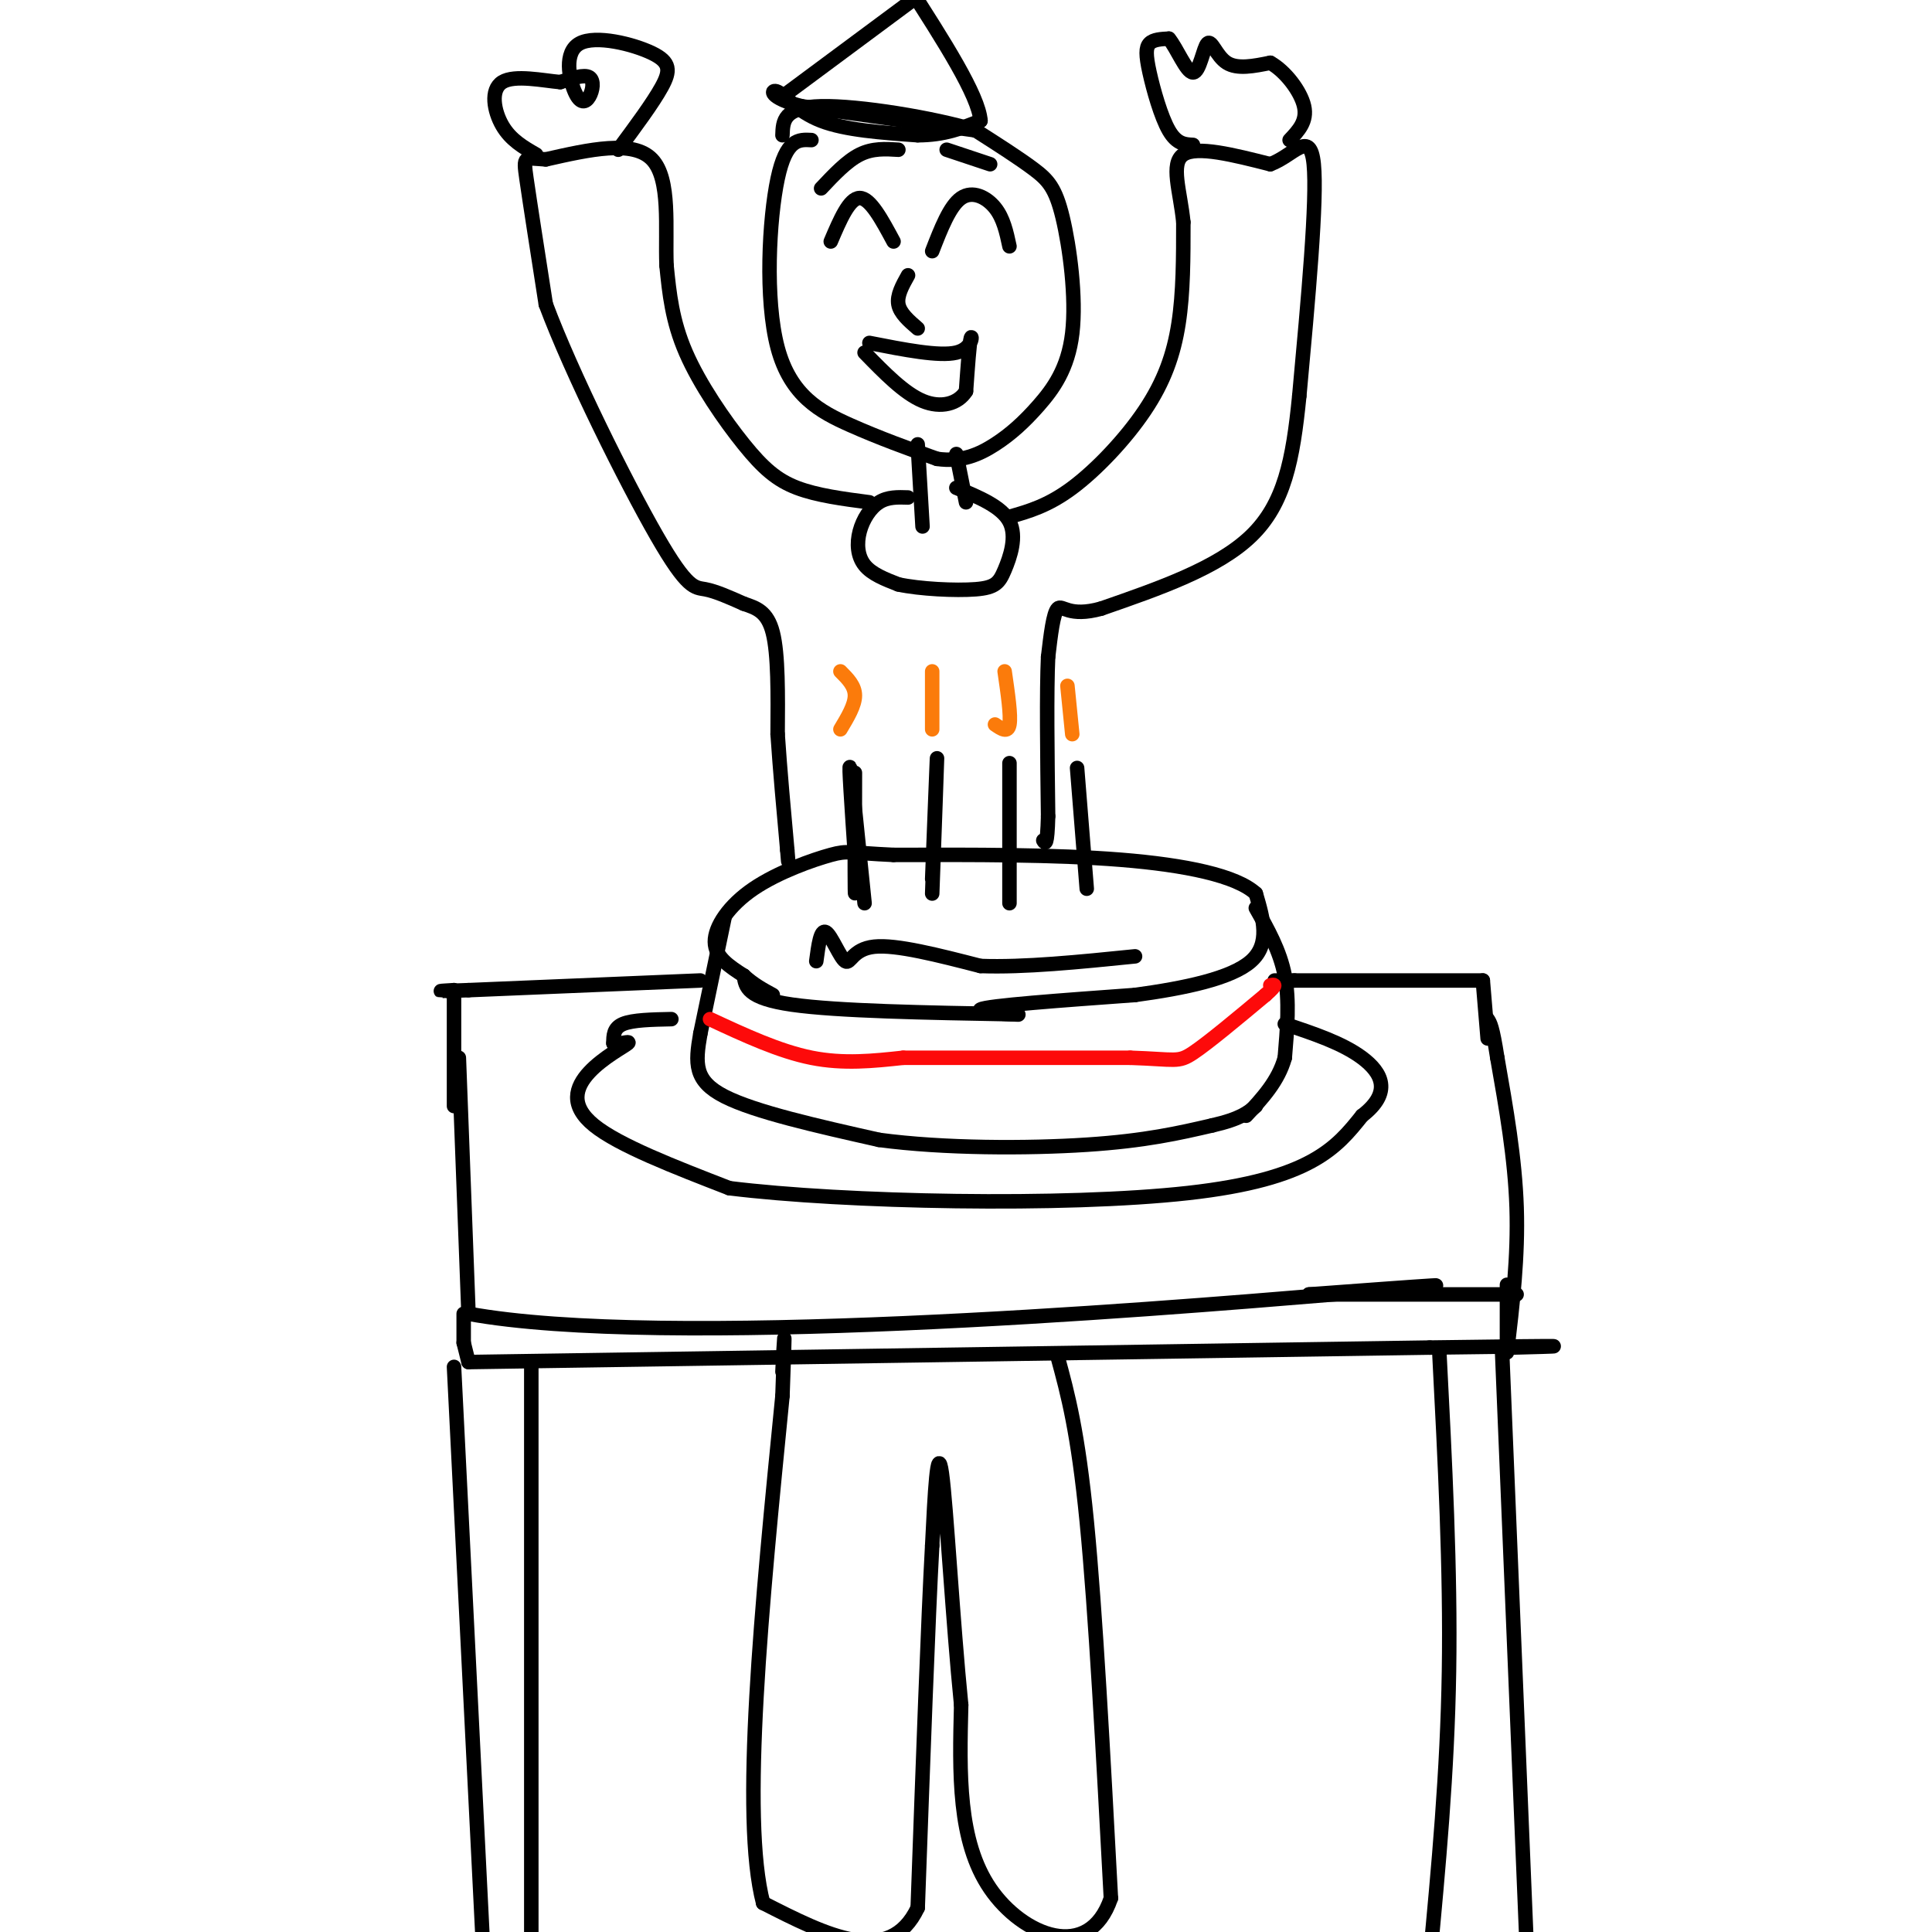 <svg viewBox='0 0 400 400' version='1.1' xmlns='http://www.w3.org/2000/svg' xmlns:xlink='http://www.w3.org/1999/xlink'><g fill='none' stroke='#000000' stroke-width='3' stroke-linecap='round' stroke-linejoin='round'><path d='M154,202c0.333,2.333 0.667,4.667 10,6c9.333,1.333 27.667,1.667 46,2'/><path d='M210,210c4.178,0.222 -8.378,-0.222 -7,-1c1.378,-0.778 16.689,-1.889 32,-3'/><path d='M235,206c10.267,-1.400 19.933,-3.400 24,-7c4.067,-3.600 2.533,-8.800 1,-14'/><path d='M260,185c-3.978,-3.689 -14.422,-5.911 -28,-7c-13.578,-1.089 -30.289,-1.044 -47,-1'/><path d='M185,177c-9.392,-0.426 -9.373,-0.990 -13,0c-3.627,0.990 -10.900,3.536 -16,7c-5.100,3.464 -8.029,7.847 -8,11c0.029,3.153 3.014,5.077 6,7'/><path d='M154,202c2.000,1.833 4.000,2.917 6,4'/><path d='M150,190c0.000,0.000 -5.000,24.000 -5,24'/><path d='M145,214c-1.089,6.222 -1.311,9.778 5,13c6.311,3.222 19.156,6.111 32,9'/><path d='M182,236c13.378,1.800 30.822,1.800 43,1c12.178,-0.800 19.089,-2.400 26,-4'/><path d='M251,233c5.833,-1.333 7.417,-2.667 9,-4'/><path d='M260,188c2.500,4.417 5.000,8.833 6,14c1.000,5.167 0.500,11.083 0,17'/><path d='M266,219c-1.333,4.833 -4.667,8.417 -8,12'/><path d='M139,211c-4.000,0.083 -8.000,0.167 -10,1c-2.000,0.833 -2.000,2.417 -2,4'/><path d='M127,216c0.781,0.389 3.735,-0.638 3,0c-0.735,0.638 -5.159,2.941 -8,6c-2.841,3.059 -4.097,6.874 1,11c5.097,4.126 16.549,8.563 28,13'/><path d='M151,246c23.867,2.956 69.533,3.844 95,1c25.467,-2.844 30.733,-9.422 36,-16'/><path d='M282,231c6.311,-4.844 4.089,-8.956 0,-12c-4.089,-3.044 -10.044,-5.022 -16,-7'/><path d='M95,219c0.000,0.000 2.000,53.000 2,53'/><path d='M97,272c40.311,7.356 140.089,-0.756 179,-4c38.911,-3.244 16.956,-1.622 -5,0'/><path d='M271,268c6.333,0.000 24.667,0.000 43,0'/><path d='M96,272c0.000,0.000 0.000,6.000 0,6'/><path d='M96,278c0.000,0.000 1.000,4.000 1,4'/><path d='M97,282c0.000,0.000 199.000,-3.000 199,-3'/><path d='M296,279c36.000,-0.500 26.500,-0.250 17,0'/><path d='M312,279c0.000,0.000 0.000,-13.000 0,-13'/><path d='M312,280c1.167,-9.917 2.333,-19.833 2,-30c-0.333,-10.167 -2.167,-20.583 -4,-31'/><path d='M310,219c-1.000,-6.500 -1.500,-7.250 -2,-8'/><path d='M308,215c0.000,0.000 -1.000,-12.000 -1,-12'/><path d='M307,203c0.000,0.000 -39.000,0.000 -39,0'/><path d='M268,203c-6.667,0.000 -3.833,0.000 -1,0'/><path d='M145,203c0.000,0.000 -48.000,2.000 -48,2'/><path d='M97,205c-8.500,0.333 -5.750,0.167 -3,0'/><path d='M94,205c0.000,0.000 0.000,24.000 0,24'/><path d='M94,283c0.000,0.000 6.000,120.000 6,120'/><path d='M110,283c0.000,0.000 0.000,120.000 0,120'/><path d='M298,280c1.167,22.500 2.333,45.000 2,66c-0.333,21.000 -2.167,40.500 -4,60'/><path d='M311,280c0.000,0.000 5.000,121.000 5,121'/><path d='M169,199c0.440,-3.327 0.881,-6.655 2,-6c1.119,0.655 2.917,5.292 4,6c1.083,0.708 1.452,-2.512 6,-3c4.548,-0.488 13.274,1.756 22,4'/><path d='M203,200c9.000,0.333 20.500,-0.833 32,-2'/><path d='M179,187c-1.333,-13.167 -2.667,-26.333 -3,-28c-0.333,-1.667 0.333,8.167 1,18'/><path d='M177,177c0.156,5.422 0.044,9.978 0,7c-0.044,-2.978 -0.022,-13.489 0,-24'/><path d='M193,185c0.500,-13.750 1.000,-27.500 1,-28c0.000,-0.500 -0.500,12.250 -1,25'/><path d='M209,187c0.000,-14.417 0.000,-28.833 0,-29c0.000,-0.167 0.000,13.917 0,28'/><path d='M225,184c-1.000,-12.500 -2.000,-25.000 -2,-25c0.000,0.000 1.000,12.500 2,25'/></g>
<g fill='none' stroke='#FD0A0A' stroke-width='3' stroke-linecap='round' stroke-linejoin='round'><path d='M147,211c7.167,3.333 14.333,6.667 21,8c6.667,1.333 12.833,0.667 19,0'/><path d='M187,219c11.000,0.000 29.000,0.000 47,0'/><path d='M234,219c9.533,0.311 9.867,1.089 13,-1c3.133,-2.089 9.067,-7.044 15,-12'/><path d='M262,206c2.667,-2.333 1.833,-2.167 1,-2'/></g>
<g fill='none' stroke='#FB7B0B' stroke-width='3' stroke-linecap='round' stroke-linejoin='round'><path d='M174,151c1.500,-2.500 3.000,-5.000 3,-7c0.000,-2.000 -1.500,-3.500 -3,-5'/><path d='M193,151c0.000,0.000 0.000,-12.000 0,-12'/><path d='M206,150c1.333,0.917 2.667,1.833 3,0c0.333,-1.833 -0.333,-6.417 -1,-11'/><path d='M222,152c0.000,0.000 -1.000,-10.000 -1,-10'/></g>
<g fill='none' stroke='#000000' stroke-width='3' stroke-linecap='round' stroke-linejoin='round'><path d='M168,29c-2.619,-0.143 -5.238,-0.286 -7,8c-1.762,8.286 -2.667,25.000 0,35c2.667,10.000 8.905,13.286 15,16c6.095,2.714 12.048,4.857 18,7'/><path d='M194,95c5.075,0.740 8.762,-0.911 12,-3c3.238,-2.089 6.028,-4.618 9,-8c2.972,-3.382 6.127,-7.618 7,-15c0.873,-7.382 -0.534,-17.911 -2,-24c-1.466,-6.089 -2.990,-7.740 -6,-10c-3.010,-2.260 -7.505,-5.130 -12,-8'/><path d='M202,27c-8.622,-2.622 -24.178,-5.178 -32,-5c-7.822,0.178 -7.911,3.089 -8,6'/><path d='M202,27c0.000,0.000 -36.000,-5.000 -36,-5'/><path d='M166,22c-7.000,-1.774 -6.500,-3.708 -5,-3c1.500,0.708 4.000,4.060 9,6c5.000,1.940 12.500,2.470 20,3'/><path d='M190,28c5.500,0.000 9.250,-1.500 13,-3'/><path d='M203,25c-0.333,-5.167 -7.667,-16.583 -15,-28'/><path d='M162,20c0.000,0.000 31.000,-23.000 31,-23'/><path d='M172,50c1.917,-4.500 3.833,-9.000 6,-9c2.167,0.000 4.583,4.500 7,9'/><path d='M193,52c1.822,-4.689 3.644,-9.378 6,-11c2.356,-1.622 5.244,-0.178 7,2c1.756,2.178 2.378,5.089 3,8'/><path d='M180,71c7.244,1.422 14.489,2.844 18,2c3.511,-0.844 3.289,-3.956 3,-3c-0.289,0.956 -0.644,5.978 -1,11'/><path d='M200,81c-1.622,2.600 -5.178,3.600 -9,2c-3.822,-1.600 -7.911,-5.800 -12,-10'/><path d='M188,57c-1.167,2.083 -2.333,4.167 -2,6c0.333,1.833 2.167,3.417 4,5'/><path d='M198,94c0.000,0.000 2.000,10.000 2,10'/><path d='M190,92c0.000,0.000 1.000,17.000 1,17'/><path d='M188,103c-2.095,-0.071 -4.190,-0.143 -6,1c-1.810,1.143 -3.333,3.500 -4,6c-0.667,2.500 -0.476,5.143 1,7c1.476,1.857 4.238,2.929 7,4'/><path d='M186,121c4.394,0.951 11.879,1.327 16,1c4.121,-0.327 4.879,-1.357 6,-4c1.121,-2.643 2.606,-6.898 1,-10c-1.606,-3.102 -6.303,-5.051 -11,-7'/><path d='M180,104c-5.429,-0.708 -10.857,-1.417 -15,-3c-4.143,-1.583 -7.000,-4.042 -11,-9c-4.000,-4.958 -9.143,-12.417 -12,-19c-2.857,-6.583 -3.429,-12.292 -4,-18'/><path d='M138,55c-0.311,-7.689 0.911,-17.911 -3,-22c-3.911,-4.089 -12.956,-2.044 -22,0'/><path d='M113,33c-4.489,-0.267 -4.711,-0.933 -4,4c0.711,4.933 2.356,15.467 4,26'/><path d='M113,63c5.321,14.262 16.625,36.917 23,48c6.375,11.083 7.821,10.595 10,11c2.179,0.405 5.089,1.702 8,3'/><path d='M154,125c2.533,0.867 4.867,1.533 6,6c1.133,4.467 1.067,12.733 1,21'/><path d='M161,152c0.500,7.500 1.250,15.750 2,24'/><path d='M163,176c0.333,4.000 0.167,2.000 0,0'/><path d='M209,107c4.000,-1.137 8.000,-2.274 13,-6c5.000,-3.726 11.000,-10.042 15,-16c4.000,-5.958 6.000,-11.560 7,-18c1.000,-6.440 1.000,-13.720 1,-21'/><path d='M245,46c-0.644,-6.467 -2.756,-12.133 0,-14c2.756,-1.867 10.378,0.067 18,2'/><path d='M263,34c4.933,-1.822 8.267,-7.378 9,0c0.733,7.378 -1.133,27.689 -3,48'/><path d='M269,82c-1.311,13.244 -3.089,22.356 -10,29c-6.911,6.644 -18.956,10.822 -31,15'/><path d='M228,126c-6.733,1.889 -8.067,-0.889 -9,0c-0.933,0.889 -1.467,5.444 -2,10'/><path d='M217,136c-0.333,7.167 -0.167,20.083 0,33'/><path d='M217,169c-0.167,6.333 -0.583,5.667 -1,5'/><path d='M219,281c2.083,7.667 4.167,15.333 6,34c1.833,18.667 3.417,48.333 5,78'/><path d='M230,393c-4.511,13.378 -18.289,7.822 -25,-2c-6.711,-9.822 -6.356,-23.911 -6,-38'/><path d='M199,353c-1.733,-17.244 -3.067,-41.356 -4,-48c-0.933,-6.644 -1.467,4.178 -2,15'/><path d='M193,320c-0.833,15.000 -1.917,45.000 -3,75'/><path d='M190,395c-5.833,12.333 -18.917,5.667 -32,-1'/><path d='M158,394c-4.667,-17.667 -0.333,-61.333 4,-105'/><path d='M162,289c0.667,-18.333 0.333,-11.667 0,-5'/><path d='M247,30c-1.685,-0.083 -3.369,-0.167 -5,-3c-1.631,-2.833 -3.208,-8.417 -4,-12c-0.792,-3.583 -0.798,-5.167 0,-6c0.798,-0.833 2.399,-0.917 4,-1'/><path d='M242,8c1.604,1.858 3.616,7.003 5,7c1.384,-0.003 2.142,-5.155 3,-6c0.858,-0.845 1.817,2.616 4,4c2.183,1.384 5.592,0.692 9,0'/><path d='M263,13c3.089,1.689 6.311,5.911 7,9c0.689,3.089 -1.156,5.044 -3,7'/><path d='M128,31c3.589,-4.839 7.178,-9.678 9,-13c1.822,-3.322 1.876,-5.126 -2,-7c-3.876,-1.874 -11.682,-3.817 -15,-2c-3.318,1.817 -2.147,7.394 -1,10c1.147,2.606 2.270,2.240 3,1c0.730,-1.240 1.066,-3.354 0,-4c-1.066,-0.646 -3.533,0.177 -6,1'/><path d='M116,17c-3.560,-0.310 -9.458,-1.583 -12,0c-2.542,1.583 -1.726,6.024 0,9c1.726,2.976 4.363,4.488 7,6'/><path d='M170,39c2.667,-2.833 5.333,-5.667 8,-7c2.667,-1.333 5.333,-1.167 8,-1'/><path d='M205,34c0.000,0.000 -9.000,-3.000 -9,-3'/></g>
</svg>